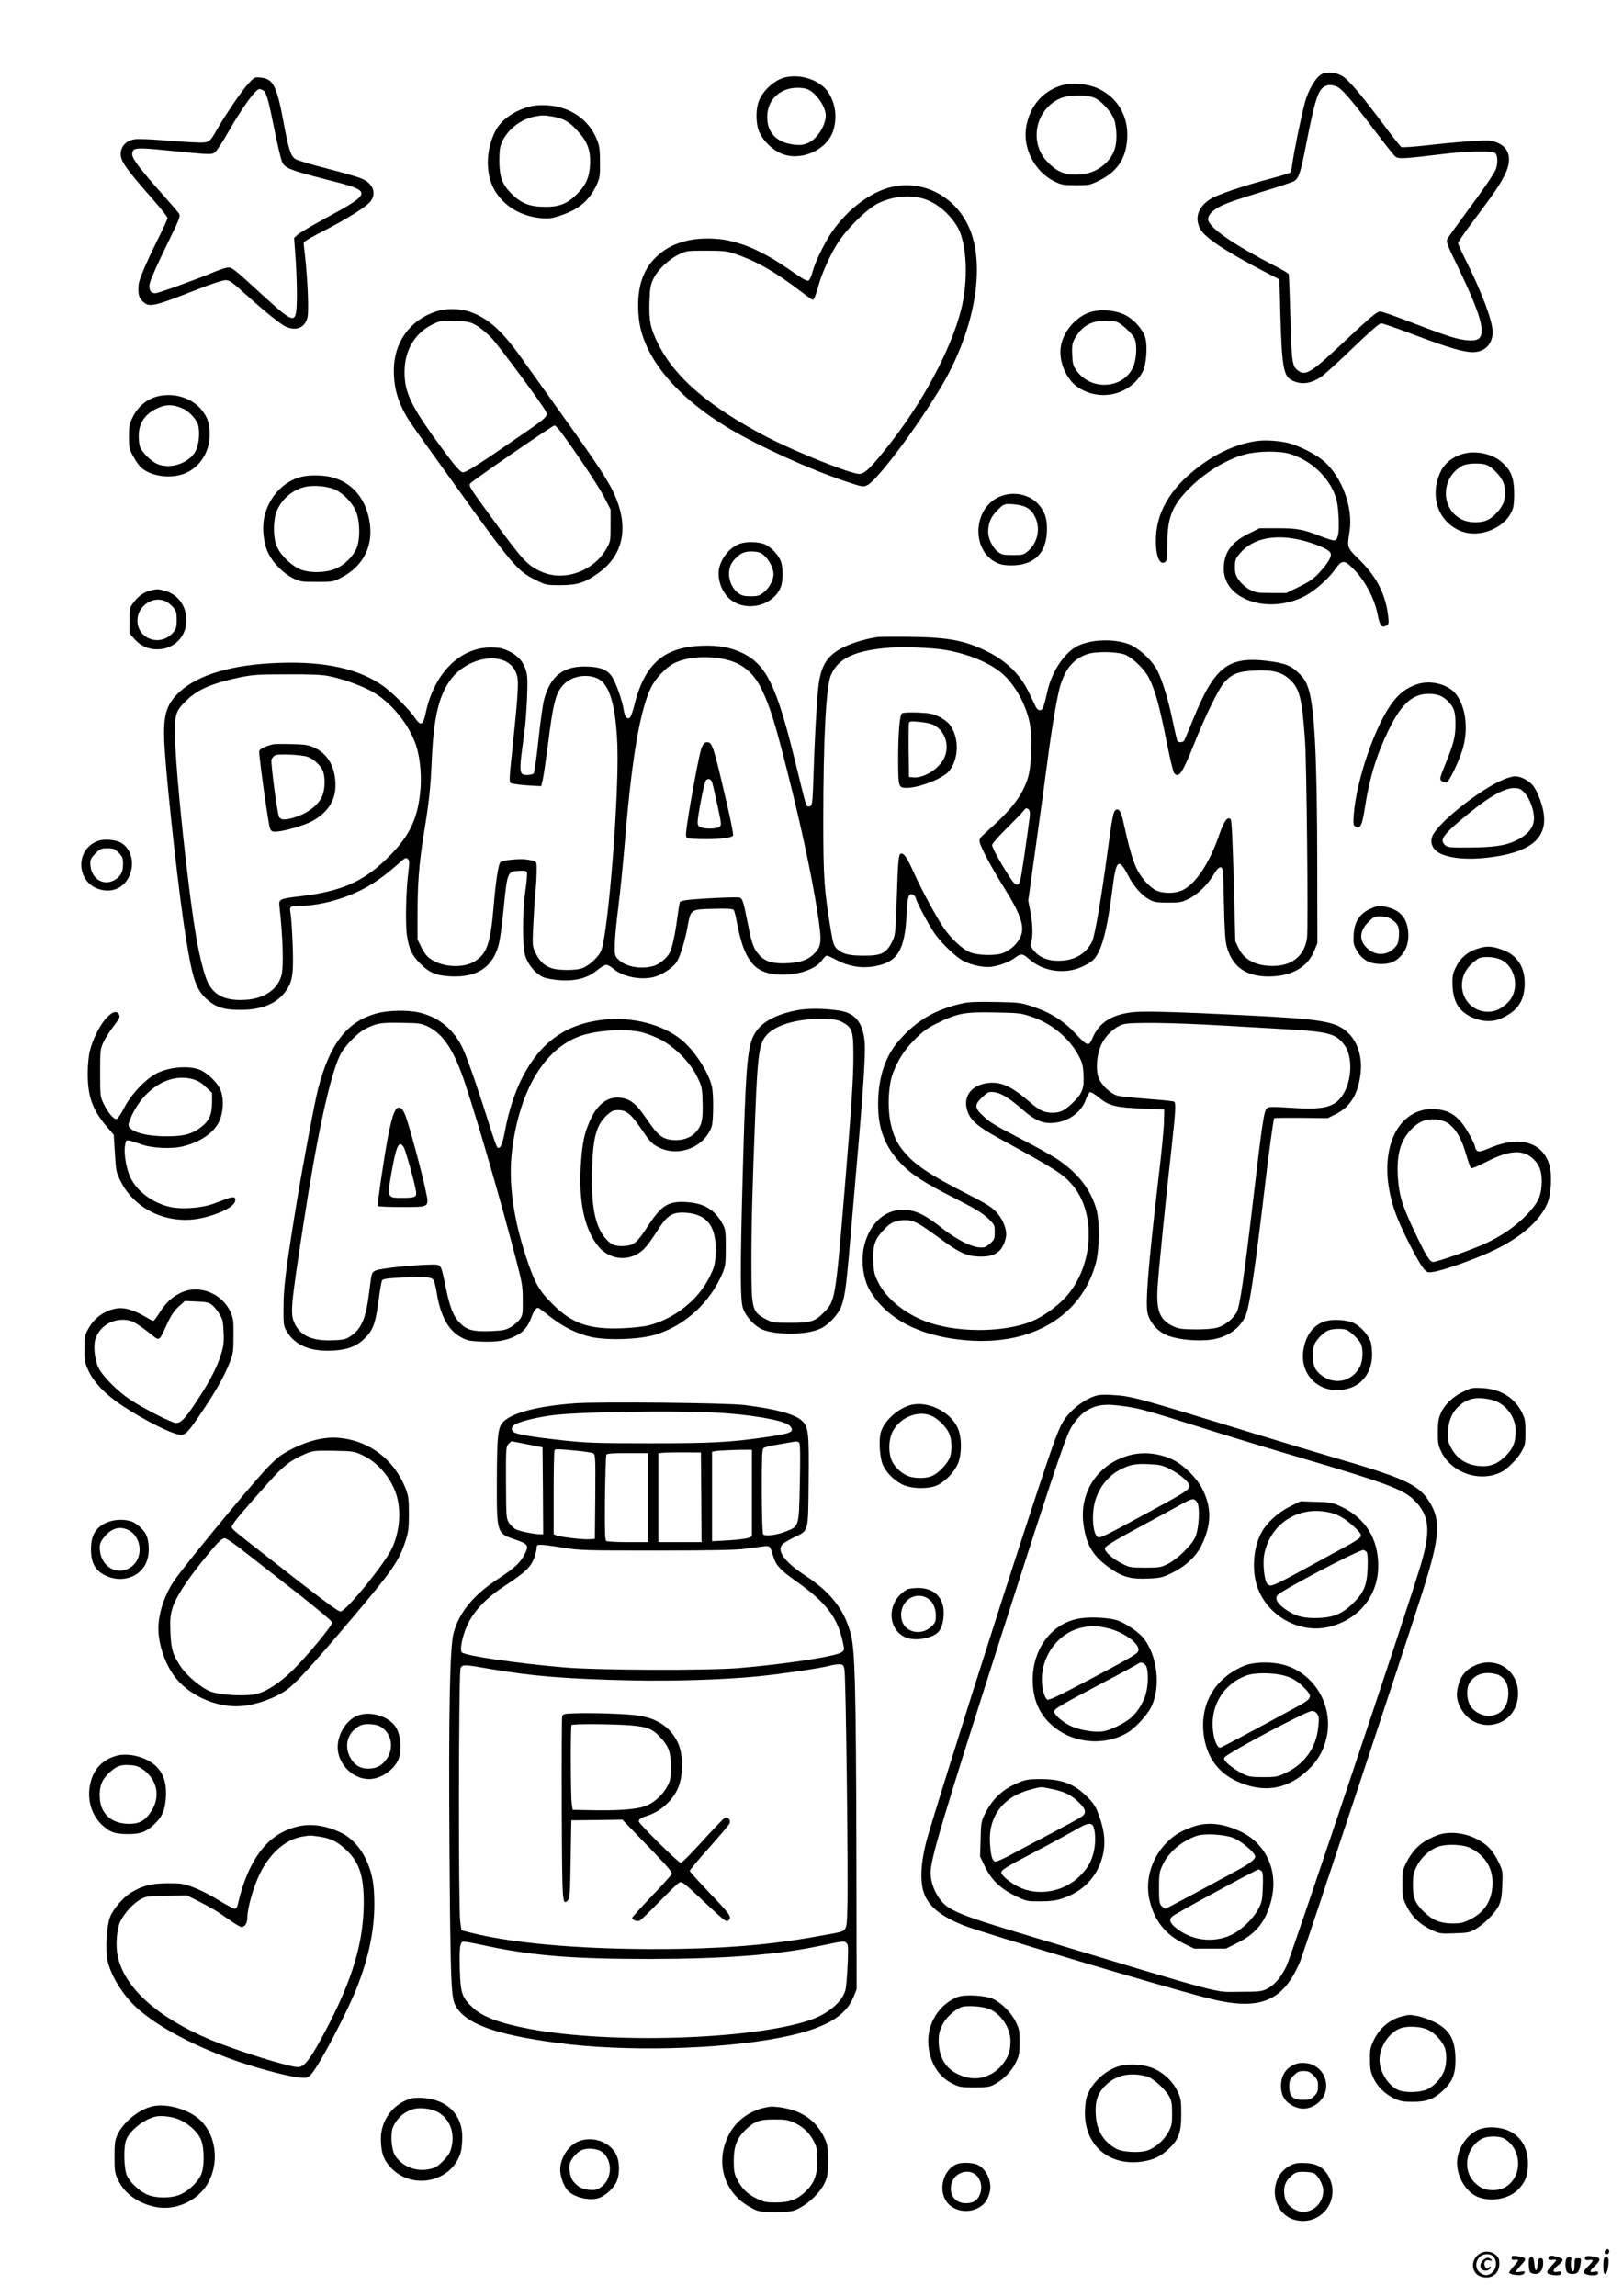 <?xml version="1.0" standalone="no"?>
<!DOCTYPE svg PUBLIC "-//W3C//DTD SVG 20010904//EN"
 "http://www.w3.org/TR/2001/REC-SVG-20010904/DTD/svg10.dtd">
<svg version="1.0" xmlns="http://www.w3.org/2000/svg"
 width="1240pt" height="1754pt" viewBox="0 0 1240 1754"
 preserveAspectRatio="xMidYMid meet">

<g transform="translate(0,1754) scale(0.1,-0.1)"
fill="#000000" stroke="none">
<path d="M10103 16976 c-47 -21 -106 -118 -133 -218 -29 -107 -87 -392 -96
-468 -4 -33 -12 -64 -18 -69 -6 -5 -72 -25 -147 -45 -210 -55 -415 -125 -467
-160 -91 -61 -117 -144 -70 -228 37 -65 189 -166 473 -315 l130 -68 7 -260
c11 -401 24 -477 86 -509 71 -37 144 -29 225 25 25 16 134 116 242 220 129
124 203 189 217 189 12 0 129 -40 259 -90 255 -96 371 -130 441 -130 92 0 152
61 152 155 0 83 -84 306 -210 557 -30 59 -54 114 -54 121 0 8 55 88 123 178
156 208 201 274 238 352 62 132 20 227 -112 252 -40 7 -250 -8 -497 -36 -95
-11 -179 -16 -186 -12 -7 4 -67 80 -133 168 -159 214 -265 340 -311 370 -48
31 -116 40 -159 21z m117 -101 c38 -20 114 -109 281 -330 75 -99 146 -189 158
-199 24 -22 56 -20 381 19 173 21 362 24 383 6 22 -18 22 -92 1 -134 -26 -50
-101 -158 -234 -337 -67 -91 -127 -175 -133 -187 -9 -20 3 -51 76 -200 172
-357 217 -503 170 -555 -26 -29 -115 -24 -230 13 -54 17 -189 67 -300 110
-111 43 -213 79 -227 79 -27 0 -61 -28 -313 -264 -209 -196 -257 -225 -308
-192 -53 35 -56 53 -66 405 -5 179 -11 331 -13 337 -3 6 -51 35 -108 64 -319
164 -508 296 -508 356 0 41 55 87 147 122 45 18 173 59 285 93 112 34 214 68
226 76 36 22 49 64 97 309 53 269 77 353 111 394 30 34 75 40 124 15z"/>
<path d="M6003 16950 c-84 -18 -179 -104 -208 -189 -23 -69 -20 -176 9 -236
30 -63 96 -128 161 -156 147 -66 350 21 400 170 33 101 19 213 -38 297 -60 90
-202 140 -324 114z m164 -91 c66 -24 144 -136 142 -204 -2 -76 -67 -177 -135
-207 -38 -16 -57 -18 -107 -13 -143 17 -216 102 -204 237 8 86 61 154 145 184
45 16 121 18 159 3z"/>
<path d="M1898 16902 c-49 -52 -182 -248 -243 -356 -55 -98 -57 -99 -177 -93
-57 2 -170 10 -253 17 -82 7 -171 10 -197 6 -56 -8 -95 -43 -104 -93 -12 -62
24 -116 235 -356 67 -75 121 -144 121 -152 0 -8 -34 -83 -75 -165 -89 -178
-142 -304 -146 -345 -5 -70 1 -97 30 -126 50 -50 79 -43 418 90 101 40 197 71
216 71 30 0 51 -15 158 -112 156 -140 265 -227 306 -245 80 -33 143 -5 162 72
12 47 2 284 -19 475 -6 47 -10 90 -10 97 0 7 72 49 160 93 184 95 329 187 355
227 44 66 9 139 -83 173 -31 12 -150 46 -263 75 -113 29 -218 60 -232 70 -36
23 -52 72 -92 289 -51 271 -79 324 -172 333 -47 5 -49 4 -95 -45z m112 -52
c25 -13 40 -67 89 -311 22 -108 47 -213 55 -233 21 -50 58 -65 338 -137 364
-92 363 -96 -27 -308 -93 -51 -181 -103 -194 -116 l-24 -23 13 -179 c6 -98 10
-232 8 -297 -5 -186 -16 -184 -252 31 -239 219 -246 225 -283 218 -18 -3 -65
-19 -105 -36 -152 -63 -419 -159 -442 -159 -35 0 -49 24 -43 71 3 23 57 146
122 279 109 222 116 240 102 260 -8 11 -62 74 -119 138 -174 195 -238 279
-238 312 0 53 22 55 257 32 369 -37 355 -37 385 -5 14 16 54 78 88 138 112
196 213 335 243 335 4 0 17 -5 27 -10z"/>
<path d="M8093 16882 c-135 -48 -225 -158 -252 -307 -30 -165 63 -347 217
-422 52 -25 67 -28 162 -28 102 0 109 1 182 38 122 60 189 150 206 277 27 188
-55 347 -216 423 -86 40 -216 49 -299 19z m272 -91 c53 -24 129 -110 149 -168
9 -27 16 -79 16 -122 0 -96 -28 -160 -94 -218 -60 -53 -131 -78 -221 -77 -88
0 -146 27 -215 100 -139 147 -90 394 95 480 66 31 208 34 270 5z"/>
<path d="M4043 16725 c-119 -33 -216 -103 -258 -185 -80 -158 -77 -352 8 -476
76 -111 198 -178 347 -191 54 -4 79 -1 144 21 140 47 218 114 274 233 24 53
27 68 26 173 0 94 -4 125 -22 170 -62 158 -207 257 -387 266 -52 3 -99 -1
-132 -11z m182 -76 c83 -15 123 -38 187 -108 76 -82 101 -148 96 -256 -4 -98
-31 -159 -100 -228 -72 -72 -133 -97 -240 -97 -120 0 -184 25 -259 99 -74 74
-94 131 -94 261 1 79 5 103 24 143 45 92 141 166 242 186 62 12 78 12 144 0z"/>
<path d="M6850 16119 c-173 -25 -369 -166 -499 -358 -54 -80 -127 -231 -144
-301 -8 -30 -21 -58 -29 -63 -11 -7 -44 11 -129 71 -226 159 -409 237 -585
248 -190 12 -339 -33 -449 -137 -112 -106 -156 -260 -134 -470 30 -292 282
-599 693 -844 233 -138 612 -310 886 -402 128 -43 136 -44 166 -29 75 35 377
437 563 749 242 405 335 865 235 1167 -85 254 -323 407 -574 369z m195 -94
c103 -27 207 -112 271 -220 72 -124 84 -412 26 -635 -81 -311 -295 -709 -567
-1050 -124 -156 -170 -200 -211 -200 -65 0 -486 168 -699 279 -448 234 -706
454 -836 713 -60 118 -72 181 -67 325 4 106 8 128 32 177 33 67 114 144 194
183 55 27 63 28 207 28 131 0 159 -3 220 -24 163 -55 309 -138 505 -288 45
-35 85 -63 89 -63 10 0 24 34 46 114 24 87 86 225 141 313 68 110 230 271 315
311 107 51 227 64 334 37z"/>
<path d="M3326 15159 c-198 -68 -317 -237 -317 -449 0 -108 21 -202 66 -292
43 -86 33 -71 394 -573 449 -625 481 -664 621 -734 82 -41 83 -41 194 -41 130
1 183 18 288 93 184 131 231 333 135 571 -45 112 -125 235 -396 614 -129 180
-277 387 -328 459 -149 209 -257 305 -395 352 -81 27 -183 27 -262 0z m312
-104 c29 -16 81 -59 116 -95 61 -65 397 -519 418 -566 16 -34 4 -45 -212 -193
-302 -209 -402 -272 -424 -269 -25 4 -80 72 -232 283 -178 250 -221 353 -212
516 9 149 87 270 213 331 57 28 66 29 170 26 99 -3 115 -6 163 -33z m649 -817
c125 -170 289 -416 330 -497 l48 -93 0 -122 c0 -115 -1 -123 -30 -174 -97
-176 -327 -258 -501 -178 -109 50 -138 82 -398 439 -155 213 -158 219 -140
237 33 32 626 440 640 440 7 0 30 -23 51 -52z"/>
<path d="M8313 15150 c-106 -43 -193 -151 -209 -263 -15 -110 42 -244 130
-304 169 -116 405 -60 497 119 27 52 37 190 20 256 -18 64 -86 142 -155 176
-80 40 -204 47 -283 16z m221 -70 c34 -12 114 -86 132 -121 24 -46 18 -165
-10 -226 -77 -165 -322 -179 -431 -24 -26 37 -30 53 -33 120 -3 59 0 86 13
112 52 102 126 149 236 149 37 0 79 -4 93 -10z"/>
<path d="M1240 14519 c-99 -12 -181 -73 -227 -167 -24 -49 -28 -69 -28 -147 0
-84 2 -95 34 -153 19 -35 47 -74 63 -87 86 -72 253 -86 357 -29 102 55 164
165 163 287 -1 76 -13 119 -48 168 -65 94 -189 145 -314 128z m155 -99 c52
-22 112 -89 121 -135 13 -70 0 -160 -29 -203 -55 -84 -185 -125 -281 -88 -47
18 -120 88 -136 132 -6 14 -10 52 -10 85 0 92 44 161 130 205 72 36 128 38
205 4z"/>
<path d="M9593 14170 c-147 -23 -293 -88 -434 -195 -220 -165 -330 -355 -328
-570 0 -120 33 -189 73 -156 12 10 15 36 15 134 -2 191 33 285 148 407 125
133 300 242 449 280 97 25 257 27 335 4 160 -47 298 -173 351 -322 14 -38 22
-92 25 -162 6 -117 -4 -173 -31 -178 -9 -2 -56 12 -104 31 -134 53 -183 62
-333 62 l-136 0 -86 -43 c-131 -65 -187 -145 -187 -268 0 -230 327 -347 604
-215 77 36 189 132 241 205 60 84 75 84 156 -1 84 -89 152 -220 175 -340 17
-86 30 -101 66 -82 18 10 20 17 14 71 -19 165 -86 299 -213 425 -104 102 -102
97 -82 225 28 180 -57 412 -195 534 -59 52 -186 117 -269 139 -76 19 -188 26
-254 15z m383 -765 c103 -30 173 -62 188 -87 15 -24 -14 -76 -84 -152 -44 -47
-75 -69 -154 -108 l-99 -48 -116 0 c-107 0 -120 3 -166 28 -28 15 -62 45 -79
70 -26 36 -31 53 -31 101 0 52 4 63 37 102 99 122 286 156 504 94z"/>
<path d="M11203 14079 c-89 -17 -162 -70 -196 -141 -87 -185 -22 -381 150
-453 152 -64 364 30 404 179 6 23 9 82 7 131 -4 105 -28 158 -99 219 -64 55
-177 82 -266 65z m154 -90 c40 -15 102 -77 124 -124 21 -44 24 -102 9 -156
-13 -46 -72 -115 -121 -139 -49 -26 -139 -26 -194 -1 -171 78 -171 324 0 414
35 19 140 22 182 6z"/>
<path d="M2307 13899 c-141 -33 -255 -156 -288 -311 -18 -84 -5 -201 31 -274
37 -76 112 -151 187 -190 55 -27 65 -29 183 -29 122 0 127 1 188 33 174 91
250 250 213 443 -34 171 -135 284 -287 324 -63 16 -167 18 -227 4z m258 -101
c70 -36 138 -111 160 -179 27 -78 26 -209 -2 -270 -27 -60 -86 -119 -149 -149
-71 -35 -198 -40 -275 -11 -67 26 -147 100 -181 170 -33 67 -33 214 0 286 40
87 117 152 209 175 68 17 182 6 238 -22z"/>
<path d="M7652 13752 c-231 -83 -237 -449 -8 -522 23 -7 68 -11 111 -8 151 10
234 95 243 247 5 91 -8 144 -48 199 -63 88 -188 123 -298 84z m148 -73 c54
-12 86 -40 111 -94 39 -84 16 -191 -55 -253 -35 -30 -41 -32 -118 -32 -71 0
-85 3 -114 25 -40 31 -74 99 -74 151 0 68 19 113 69 165 43 44 52 49 92 49 24
0 64 -5 89 -11z"/>
<path d="M5651 13386 c-87 -31 -161 -136 -161 -227 0 -68 28 -137 74 -184 116
-115 338 -72 400 77 18 43 21 136 5 191 -13 49 -73 115 -124 138 -46 21 -142
24 -194 5z m190 -92 c38 -35 69 -98 69 -139 0 -46 -34 -109 -76 -141 -32 -25
-47 -29 -98 -29 -48 0 -68 5 -94 23 -43 31 -72 90 -72 147 0 53 16 88 57 127
40 38 70 48 131 45 42 -3 59 -10 83 -33z"/>
<path d="M1153 13030 c-50 -11 -95 -42 -130 -89 -32 -41 -33 -45 -33 -142 l0
-99 38 -42 c48 -53 102 -78 173 -78 128 0 225 97 223 225 -1 106 -64 192 -158
220 -54 16 -65 17 -113 5z m116 -85 c16 -8 40 -28 55 -45 22 -27 26 -41 26
-95 0 -54 -4 -68 -27 -96 -95 -113 -273 -53 -273 92 0 112 124 193 219 144z"/>
<path d="M6710 12674 c-75 -9 -178 -38 -246 -69 -143 -65 -195 -144 -213 -325
-13 -125 -28 -413 -36 -670 -7 -218 -9 -230 -35 -230 -22 0 -14 -28 -109 360
-137 557 -215 718 -391 808 -95 47 -192 65 -325 59 -289 -13 -433 -143 -511
-463 -9 -38 -23 -75 -30 -83 -20 -22 -41 2 -49 57 -10 68 -59 206 -88 251 -35
53 -85 75 -184 79 -183 9 -285 -66 -335 -247 -10 -36 -30 -176 -44 -311 -14
-135 -31 -251 -36 -257 -6 -7 -28 -13 -49 -13 -65 0 -66 12 -24 315 9 61 18
185 22 276 5 139 3 173 -11 215 -21 65 -63 109 -133 142 -48 22 -72 26 -138
26 -233 -2 -429 -200 -492 -498 -20 -97 -38 -106 -83 -39 -41 61 -171 192
-237 239 -189 136 -452 194 -809 180 -350 -13 -608 -89 -751 -220 -109 -100
-132 -189 -114 -448 24 -349 111 -1123 161 -1431 51 -317 78 -396 159 -469 70
-63 133 -83 261 -82 165 0 283 52 348 150 48 71 56 131 48 349 -4 105 -11 208
-15 230 -11 60 -7 65 59 65 98 0 210 20 320 56 170 57 285 126 446 268 49 44
57 48 70 34 13 -13 13 -27 4 -99 -18 -136 -24 -395 -11 -483 15 -103 39 -155
101 -216 70 -71 124 -93 236 -98 206 -10 326 75 368 258 8 36 25 162 36 280
26 257 28 263 114 268 43 2 58 -1 62 -12 3 -9 -2 -71 -12 -138 -23 -167 -24
-423 -1 -499 21 -69 81 -140 139 -164 25 -10 82 -20 134 -23 118 -6 206 18
278 78 26 22 57 40 68 40 11 0 35 -13 53 -29 76 -67 234 -94 333 -57 59 21
130 72 153 109 27 45 65 169 83 273 23 128 23 128 199 132 110 3 146 0 153
-10 6 -7 18 -57 27 -111 10 -54 31 -133 47 -176 59 -152 136 -205 300 -206
136 0 259 46 306 117 10 15 24 28 31 28 7 0 43 -16 80 -36 88 -46 184 -62 279
-46 181 30 237 119 251 400 6 136 15 161 49 148 9 -3 18 -16 22 -29 9 -38 101
-208 146 -272 53 -74 162 -178 216 -205 66 -34 156 -52 213 -45 67 9 139 37
182 69 44 34 60 33 106 -9 107 -96 274 -121 408 -59 31 14 67 35 79 47 67 62
109 216 152 552 27 219 48 235 119 98 45 -87 105 -154 165 -186 34 -18 58 -22
141 -22 91 0 105 3 159 30 69 35 144 108 189 185 22 37 39 55 52 55 19 0 20
-9 26 -275 5 -210 10 -289 23 -335 45 -160 160 -233 352 -223 157 9 268 77
316 197 l23 56 -1 605 c-1 809 -20 1188 -66 1335 -18 56 -32 80 -73 121 -59
59 -109 79 -239 95 -301 37 -405 -43 -565 -433 -36 -90 -70 -169 -74 -175 -9
-15 -43 -17 -51 -4 -3 4 -20 75 -37 157 -38 183 -90 343 -130 406 -47 73 -139
153 -206 178 -119 44 -296 36 -397 -18 -97 -53 -189 -193 -222 -337 -30 -130
-37 -150 -59 -150 -11 0 -24 11 -31 25 -7 14 -30 63 -53 110 -64 135 -171 241
-317 313 -167 83 -294 108 -574 112 -124 2 -241 1 -260 -1z m515 -99 c170 -30
325 -93 424 -173 96 -78 185 -232 216 -375 25 -113 17 -345 -14 -437 -47 -136
-119 -230 -310 -401 -56 -50 -62 -58 -55 -85 9 -41 90 -192 180 -336 139 -222
168 -312 126 -395 -24 -46 -68 -86 -121 -110 -56 -26 -203 -23 -263 4 -59 27
-137 99 -193 178 -54 77 -176 300 -235 433 -49 109 -71 142 -94 142 -21 0 -25
-42 -35 -354 -10 -268 -10 -270 -38 -325 -42 -82 -80 -101 -208 -101 -117 0
-165 11 -207 49 -27 24 -32 38 -49 137 -52 312 -59 405 -59 837 0 642 21 1035
59 1122 54 121 170 180 406 204 119 13 358 5 470 -14z m1378 -39 c60 -30 141
-109 174 -173 45 -84 79 -204 133 -474 26 -132 53 -246 60 -254 35 -42 61 -6
145 202 95 239 195 442 241 493 57 63 108 83 235 88 135 6 202 -12 264 -69 75
-69 94 -147 116 -474 12 -188 25 -1418 15 -1498 -16 -125 -100 -204 -228 -214
-139 -11 -247 36 -293 130 l-27 56 -12 461 c-8 298 -16 464 -23 471 -25 25
-50 -10 -88 -118 -74 -215 -179 -374 -279 -422 -56 -28 -152 -28 -204 -2 -55
28 -120 103 -153 177 -28 62 -60 177 -94 335 -18 86 -33 113 -57 104 -22 -9
-30 -50 -68 -335 -45 -335 -96 -633 -116 -672 -43 -87 -123 -138 -225 -146
-95 -7 -166 16 -214 69 -24 27 -34 46 -30 57 17 43 17 139 0 234 l-19 99 63
452 c35 249 74 535 87 637 33 250 71 471 94 550 41 134 101 205 203 242 70 25
243 21 300 -6z m-3093 -27 c144 -23 243 -97 308 -232 65 -133 107 -269 207
-669 100 -397 178 -765 220 -1033 36 -235 34 -265 -32 -327 -41 -39 -94 -58
-181 -65 -111 -8 -180 8 -225 55 -47 49 -62 85 -92 239 -37 187 -42 200 -68
207 -24 6 -331 -9 -405 -20 -23 -3 -45 -10 -47 -14 -3 -5 -12 -58 -20 -119
-17 -130 -39 -231 -59 -270 -22 -41 -80 -88 -123 -100 -101 -28 -219 -5 -273
54 -23 25 -25 34 -23 113 1 48 13 175 27 282 14 107 39 362 56 565 50 593 113
952 196 1117 31 62 104 141 159 173 86 51 230 68 375 44z m-1654 -18 c49 -22
80 -60 95 -115 13 -47 5 -166 -37 -565 -22 -202 -24 -245 -13 -252 13 -8 89
-17 184 -22 l50 -2 12 50 c6 28 23 142 38 255 43 348 63 419 133 482 63 57
175 72 252 33 89 -46 136 -210 147 -515 13 -381 -70 -1427 -124 -1562 -19 -49
-99 -121 -151 -136 -49 -15 -164 -15 -217 -1 -59 16 -100 52 -131 115 -27 55
-27 55 -20 212 4 86 11 198 16 247 5 50 10 125 10 167 0 86 7 78 -80 93 -46 7
-176 -5 -195 -19 -17 -12 -37 -141 -55 -356 -23 -268 -51 -347 -144 -404 -84
-52 -235 -46 -328 13 -34 22 -53 44 -77 92 l-31 62 0 192 c0 232 12 389 45
595 44 273 54 360 64 590 15 326 55 492 149 615 96 127 287 191 408 136z
m-1341 -116 c105 -22 221 -63 310 -108 157 -80 308 -265 359 -437 28 -96 39
-232 26 -346 -23 -214 -89 -343 -261 -509 -178 -172 -348 -245 -653 -281 -161
-19 -167 -22 -161 -77 27 -245 33 -462 15 -529 -30 -107 -132 -177 -273 -185
-149 -10 -238 30 -288 129 -25 50 -63 193 -88 338 -64 366 -160 1273 -164
1550 -2 171 5 191 97 278 82 78 195 125 400 168 98 20 140 23 361 23 184 1
268 -3 320 -14z m5351 -1085 c-4 -30 -21 -156 -39 -280 -31 -207 -35 -225 -54
-228 -16 -2 -31 14 -70 75 -71 112 -123 209 -123 228 0 10 48 65 108 124 59
59 117 119 130 135 19 24 25 26 38 15 13 -11 15 -25 10 -69z"/>
<path d="M6891 12091 c-18 -12 -30 -168 -29 -371 1 -182 4 -194 49 -198 93 -8
297 70 343 131 74 97 75 256 1 353 -14 18 -50 45 -80 59 -47 23 -72 28 -163
32 -62 2 -113 0 -121 -6z m226 -82 c105 -39 148 -173 89 -274 -47 -79 -156
-142 -232 -133 l-29 3 -3 200 c-1 110 0 206 3 214 4 11 20 13 75 7 38 -3 81
-11 97 -17z"/>
<path d="M5360 11828 c-16 -40 -84 -399 -112 -596 -10 -71 -9 -85 3 -93 8 -5
70 -9 139 -9 121 0 194 10 211 27 4 4 -18 121 -51 258 -99 427 -108 455 -147
455 -19 0 -28 -9 -43 -42z m80 -262 c5 -13 23 -92 41 -176 32 -148 33 -153 14
-166 -22 -16 -102 -18 -139 -4 -20 7 -26 17 -26 39 0 47 50 304 62 318 16 20
38 15 48 -11z"/>
<path d="M2085 11854 c-65 -16 -105 -37 -105 -55 0 -54 72 -566 83 -588 11
-23 18 -26 57 -23 59 5 200 46 258 76 120 62 185 157 185 274 1 142 -58 245
-166 293 -43 19 -73 23 -172 25 -66 2 -129 1 -140 -2z m265 -95 c44 -15 98
-64 116 -106 21 -49 18 -149 -7 -200 -29 -61 -97 -116 -180 -147 -90 -33 -136
-34 -148 -3 -15 39 -63 408 -57 434 4 13 17 28 29 34 28 12 201 4 247 -12z"/>
<path d="M10823 12312 c-75 -27 -127 -64 -178 -130 -132 -166 -281 -592 -302
-864 -5 -63 -3 -82 8 -89 42 -27 55 -2 79 154 34 218 89 396 181 584 95 195
182 273 304 273 68 0 110 -17 152 -61 44 -47 53 -77 53 -173 0 -94 -13 -144
-78 -305 -44 -110 -45 -114 -26 -128 10 -7 25 -12 34 -11 23 4 107 183 131
278 37 145 15 303 -56 396 -60 78 -198 113 -302 76z"/>
<path d="M11490 11587 c-189 -79 -524 -348 -549 -442 -9 -32 -7 -46 7 -75 36
-73 205 -106 419 -81 312 36 448 139 429 322 -7 72 -46 178 -81 225 -31 40
-94 74 -140 74 -16 0 -55 -11 -85 -23z m154 -99 c41 -41 76 -133 76 -198 0
-68 -44 -124 -130 -167 -83 -42 -173 -56 -371 -57 -141 -1 -159 1 -178 18 -42
38 -20 74 122 194 197 167 323 242 405 242 36 0 50 -6 76 -32z"/>
<path d="M747 11116 c-176 -65 -165 -319 16 -370 122 -35 228 40 244 172 9 80
-26 155 -87 187 -43 22 -129 28 -173 11z m159 -90 c30 -30 34 -40 34 -89 0
-61 -21 -96 -70 -122 -89 -46 -180 21 -180 131 0 29 8 44 39 75 35 35 44 39
91 39 46 0 56 -4 86 -34z"/>
<path d="M10459 10593 c-76 -39 -113 -100 -117 -197 -3 -64 0 -76 27 -122 39
-67 98 -98 186 -98 66 1 105 16 147 61 38 39 58 93 58 154 0 114 -46 185 -139
213 -75 22 -99 20 -162 -11z m168 -73 c52 -31 66 -61 61 -130 -3 -49 -9 -65
-33 -90 -60 -63 -151 -62 -214 1 -59 58 -54 129 14 196 38 39 47 43 91 43 31
0 61 -7 81 -20z"/>
<path d="M11282 10291 c-73 -25 -122 -67 -157 -135 -24 -48 -29 -69 -28 -124
1 -134 43 -211 139 -258 79 -39 163 -44 230 -15 121 54 173 123 182 241 10
145 -52 246 -178 288 -77 27 -118 27 -188 3z m186 -82 c115 -56 145 -231 55
-324 -54 -55 -107 -78 -170 -73 -180 15 -248 237 -111 364 18 17 42 36 53 42
34 19 124 14 173 -9z"/>
<path d="M7351 9875 c-208 -47 -350 -131 -484 -285 -103 -117 -157 -279 -158
-480 -2 -188 50 -325 170 -453 83 -88 181 -152 421 -273 150 -76 207 -111 248
-150 51 -49 52 -52 52 -106 0 -52 -3 -58 -37 -88 -33 -29 -41 -32 -85 -28 -67
7 -176 64 -283 148 -49 40 -117 86 -150 102 -184 94 -369 5 -435 -211 -36
-114 -21 -272 35 -367 131 -223 388 -355 747 -383 495 -38 867 185 979 585 30
105 32 327 5 419 -44 150 -141 274 -290 375 -43 29 -169 100 -280 157 -223
116 -243 129 -303 187 -58 54 -57 80 3 136 43 39 49 42 90 37 51 -5 117 -46
214 -131 95 -83 154 -109 232 -104 117 7 218 78 254 178 10 29 25 55 32 57 7
3 38 -16 68 -41 77 -63 127 -76 331 -84 l168 -7 -2 -95 c-1 -52 -20 -250 -43
-438 -79 -678 -101 -955 -81 -1029 18 -64 68 -124 131 -156 67 -33 198 -52
317 -44 137 8 246 74 297 180 32 67 75 357 156 1047 25 213 60 463 65 469 3 2
96 3 207 2 l203 -2 62 31 c105 53 163 142 185 287 21 131 -12 252 -87 328 -93
93 -192 110 -800 140 -505 25 -755 32 -841 24 -170 -17 -268 -79 -320 -205
-25 -59 -38 -54 -123 37 -94 101 -194 164 -331 210 -91 30 -103 32 -285 35
-141 3 -206 0 -254 -11z m529 -101 c154 -51 289 -163 361 -298 27 -51 34 -75
37 -142 6 -103 -7 -142 -68 -204 -69 -70 -105 -90 -168 -90 -63 0 -98 16 -172
80 -140 120 -216 156 -312 148 -138 -12 -208 -107 -164 -223 26 -67 81 -114
238 -200 431 -236 487 -271 557 -352 182 -206 170 -597 -26 -837 -57 -71 -161
-152 -249 -195 -199 -97 -564 -108 -813 -25 -173 58 -328 179 -391 308 -30 60
-35 81 -38 163 -5 117 11 167 81 240 53 57 91 73 166 73 59 0 102 -23 241
-125 167 -123 217 -148 311 -153 128 -7 190 35 214 145 11 53 -18 134 -70 191
-38 42 -76 66 -247 153 -237 121 -351 194 -429 275 -74 78 -105 134 -130 234
-30 118 -24 304 13 402 39 103 85 175 168 259 61 61 94 85 170 123 157 77 211
87 440 82 182 -3 201 -5 280 -32z m1465 -68 c138 -8 340 -20 451 -26 308 -17
381 -31 441 -83 20 -18 44 -50 54 -72 58 -135 13 -342 -90 -410 -61 -41 -145
-50 -339 -37 -145 9 -169 9 -183 -4 -22 -20 -36 -114 -104 -694 -71 -606 -102
-814 -125 -861 -26 -51 -92 -104 -148 -120 -29 -9 -94 -14 -167 -14 -101 1
-128 4 -168 22 -105 48 -134 117 -123 297 8 129 62 672 106 1059 32 289 36
352 20 362 -6 4 -97 13 -202 21 -106 8 -210 19 -231 25 -52 14 -122 80 -143
135 -24 63 -15 180 21 256 32 69 100 132 164 153 56 18 371 14 766 -9z"/>
<path d="M6100 9825 c-199 -37 -314 -110 -355 -225 -38 -108 -50 -278 -70
-1015 -20 -730 -20 -977 1 -1037 19 -57 72 -120 129 -154 91 -53 344 -56 459
-5 64 28 140 108 164 173 30 81 39 155 82 668 22 261 47 549 55 640 30 347 47
618 42 697 -9 153 -68 232 -187 252 -104 18 -242 20 -320 6z m341 -96 c70 -39
79 -66 79 -252 0 -178 -13 -373 -70 -1062 -67 -799 -70 -813 -153 -898 -70
-72 -102 -82 -262 -82 -121 0 -133 2 -180 26 -110 58 -114 74 -114 424 -1 271
7 581 29 1135 19 479 31 556 92 619 76 78 247 123 439 117 79 -2 104 -7 140
-27z"/>
<path d="M2882 9800 c-228 -60 -361 -229 -451 -574 -27 -104 -121 -604 -170
-906 -76 -467 -95 -617 -95 -765 -1 -135 0 -142 26 -187 62 -105 181 -154 350
-145 114 6 184 33 245 94 68 68 84 116 113 344 7 47 15 92 20 99 7 11 48 16
162 22 164 8 210 4 229 -18 7 -8 18 -51 25 -95 28 -178 88 -290 183 -342 48
-27 65 -31 158 -35 117 -5 192 7 264 44 59 29 92 69 119 141 20 53 34 72 52
73 3 0 44 -30 90 -67 99 -79 214 -135 320 -157 132 -27 376 -17 493 21 223 71
410 244 504 465 24 58 26 75 26 198 0 122 -2 139 -23 178 -58 109 -140 160
-271 169 -143 10 -195 -21 -297 -177 -88 -135 -109 -153 -187 -158 -72 -4
-107 13 -152 72 -72 94 -100 255 -92 516 8 247 34 338 116 413 34 31 48 37 85
37 63 0 98 -30 180 -150 64 -95 77 -108 130 -135 152 -75 345 0 403 158 14 40
16 247 2 307 -25 109 -134 277 -231 356 -146 120 -381 180 -604 154 -281 -33
-473 -170 -611 -436 -56 -107 -107 -261 -133 -404 -21 -112 -37 -149 -59 -136
-6 4 -31 73 -56 154 -88 280 -174 530 -209 603 -67 143 -180 237 -327 273 -89
22 -235 20 -327 -4z m390 -103 c119 -59 200 -185 286 -447 101 -307 272 -897
384 -1328 47 -180 52 -207 52 -312 1 -105 -1 -118 -22 -147 -13 -18 -44 -45
-69 -60 -40 -23 -59 -27 -152 -31 -135 -5 -183 7 -237 62 -50 50 -78 120 -110
279 -36 174 -32 167 -106 167 -126 -1 -396 -29 -427 -45 -32 -16 -31 -10 -51
-171 -25 -197 -59 -276 -142 -331 -34 -23 -54 -28 -127 -31 -164 -8 -257 33
-302 133 -32 70 -27 130 67 740 106 690 203 1141 282 1305 32 66 130 168 192
200 86 44 117 50 275 47 142 -2 153 -4 207 -30z m1614 -38 c32 -6 97 -29 144
-51 117 -56 239 -177 296 -292 37 -77 39 -84 42 -195 4 -132 -5 -176 -49 -226
-41 -47 -103 -69 -179 -63 -78 6 -114 34 -200 161 -70 104 -114 143 -176 158
-107 24 -195 -34 -255 -168 -43 -96 -59 -168 -70 -322 -21 -288 23 -506 131
-640 74 -92 199 -117 297 -61 54 31 78 59 166 195 68 105 110 129 210 121 167
-13 237 -114 224 -325 -4 -72 -11 -95 -47 -168 -86 -173 -266 -316 -465 -368
-33 -8 -121 -18 -195 -21 -258 -11 -388 34 -539 185 -97 97 -131 153 -185 310
-115 332 -156 623 -122 877 59 450 247 762 516 859 118 43 323 58 456 34z"/>
<path d="M3009 9035 c-11 -26 -32 -108 -46 -183 -32 -176 -82 -515 -76 -524 2
-5 82 -8 177 -8 224 0 216 -6 187 131 -29 140 -127 501 -154 569 -17 41 -28
56 -45 58 -18 3 -26 -5 -43 -43z m75 -257 c17 -28 96 -315 96 -351 0 -32 -15
-37 -109 -37 -116 0 -115 -2 -75 220 25 137 42 190 64 190 5 0 16 -10 24 -22z"/>
<path d="M816 9767 c-51 -52 -110 -169 -130 -257 -9 -36 -16 -111 -16 -170 0
-172 35 -274 139 -398 l60 -70 9 -144 c9 -140 10 -147 48 -219 97 -188 306
-301 529 -286 141 10 323 83 340 137 11 35 -7 43 -56 25 -24 -9 -75 -28 -114
-42 -87 -31 -238 -42 -323 -23 -134 30 -253 117 -305 224 -31 64 -52 181 -42
243 6 42 8 45 33 40 15 -2 54 -15 87 -27 83 -31 236 -39 325 -16 147 37 252
117 285 215 25 76 23 168 -5 225 -24 50 -91 115 -144 140 -81 38 -229 29 -333
-20 -86 -42 -197 -157 -252 -262 -23 -46 -50 -86 -59 -89 -20 -8 -66 45 -101
117 -25 53 -26 61 -26 235 0 173 1 182 26 235 14 30 49 85 78 123 44 57 50 70
41 87 -17 32 -50 24 -94 -23z m661 -472 c35 -10 67 -30 97 -60 l46 -44 0 -72
c0 -95 -24 -146 -92 -195 -65 -48 -128 -64 -253 -64 -164 0 -284 35 -293 85
-2 10 13 51 33 91 103 203 293 309 462 259z"/>
<path d="M10842 9052 c-241 -86 -314 -441 -167 -813 48 -120 160 -338 198
-385 29 -35 33 -36 76 -30 80 11 342 105 476 171 202 99 338 219 396 350 31
70 39 231 14 305 -55 166 -226 214 -442 125 -77 -32 -95 -36 -108 -25 -8 7
-15 19 -15 27 0 24 -69 148 -107 192 -55 65 -113 93 -197 98 -52 3 -85 -2
-124 -15z m172 -71 c79 -19 143 -105 185 -252 17 -56 34 -106 39 -111 6 -6 51
12 118 47 178 92 285 97 365 16 46 -46 63 -103 57 -196 -6 -90 -32 -140 -116
-227 -81 -84 -185 -156 -305 -213 -98 -46 -376 -145 -408 -145 -26 0 -57 52
-150 250 -87 186 -107 253 -118 383 -14 184 17 296 107 386 66 66 131 84 226
62z"/>
<path d="M1384 7666 c-69 -32 -115 -75 -164 -152 -22 -35 -44 -64 -49 -64 -5
0 -35 16 -67 35 -77 46 -154 69 -207 61 -100 -16 -178 -73 -225 -161 -24 -44
-27 -61 -27 -150 0 -92 3 -105 32 -168 42 -89 131 -181 253 -262 175 -116 393
-225 452 -225 37 0 58 22 167 185 100 148 168 268 207 370 25 63 28 83 28 200
1 116 -2 136 -23 183 -64 143 -240 212 -377 148z m233 -92 c15 -11 41 -42 58
-69 26 -41 30 -58 33 -140 4 -76 0 -107 -18 -166 -30 -100 -87 -211 -186 -360
-88 -134 -121 -169 -160 -169 -30 0 -246 110 -346 176 -97 63 -218 185 -247
249 -28 59 -39 166 -22 217 31 94 125 154 226 146 56 -5 88 -23 204 -114 61
-49 56 -52 119 86 28 61 52 97 86 128 l48 44 88 -4 c71 -2 94 -7 117 -24z"/>
<path d="M10114 7444 c-80 -29 -135 -102 -154 -206 -40 -209 138 -365 346
-303 109 32 177 132 177 258 0 43 -6 86 -15 108 -22 50 -74 107 -122 131 -54
28 -174 34 -232 12z m179 -65 c32 -17 87 -70 103 -101 20 -39 18 -131 -5 -176
-46 -90 -140 -131 -232 -101 -51 17 -99 57 -115 95 -17 40 -18 131 -3 171 14
37 66 92 104 109 37 16 119 18 148 3z"/>
<path d="M11183 6911 c-82 -39 -145 -99 -174 -164 -19 -42 -23 -70 -24 -147 0
-84 3 -101 28 -152 79 -161 297 -234 458 -152 47 24 125 102 154 156 27 48 30
61 30 148 0 84 -3 102 -28 152 -54 110 -163 177 -300 185 -75 4 -87 2 -144
-26z m207 -62 c107 -23 190 -127 190 -238 0 -84 -16 -128 -68 -184 -57 -60
-110 -86 -178 -87 -116 0 -203 51 -250 146 -24 49 -26 62 -21 125 7 87 35 148
90 194 63 54 132 67 237 44z"/>
<path d="M8383 6881 c-65 -17 -144 -66 -197 -121 -90 -94 -91 -98 -330 -825
-232 -706 -624 -1943 -761 -2399 -56 -187 -70 -342 -40 -444 33 -110 126 -188
313 -262 140 -55 1487 -457 1846 -550 407 -106 588 -36 720 279 21 50 832
2497 936 2826 132 417 141 541 48 688 -81 127 -193 178 -723 332 -127 37 -403
120 -615 185 -900 276 -936 286 -1081 294 -46 3 -99 2 -116 -3z m227 -86 c102
-15 156 -30 665 -190 182 -57 479 -147 660 -200 643 -189 785 -241 868 -323
119 -116 131 -232 50 -502 -90 -305 -988 -2984 -1024 -3058 -44 -91 -93 -147
-154 -177 -35 -17 -61 -20 -205 -20 -206 0 -50 -42 -1664 444 -381 115 -480
151 -560 201 -76 48 -136 165 -136 264 0 106 89 404 575 1921 328 1023 445
1374 488 1460 28 57 81 120 123 146 85 52 151 59 314 34z"/>
<path d="M8631 6424 c-242 -65 -387 -280 -353 -528 22 -164 76 -250 217 -345
90 -60 151 -75 284 -69 86 4 104 8 173 42 102 48 185 126 226 208 80 162 81
294 5 441 -41 78 -137 173 -213 212 -106 54 -231 68 -339 39z m302 -103 c83
-41 159 -107 155 -134 -4 -28 -41 -52 -323 -204 -346 -188 -364 -196 -381
-182 -37 31 -45 181 -15 280 33 105 100 187 191 234 72 37 112 45 213 41 85
-4 107 -8 160 -35z m213 -256 c24 -37 15 -201 -14 -267 -27 -61 -138 -170
-211 -205 -51 -26 -66 -28 -171 -28 -105 0 -120 2 -170 27 -77 38 -142 95
-138 121 2 16 62 53 258 159 140 76 287 155 325 177 83 47 99 49 121 16z"/>
<path d="M9853 6031 c-92 -47 -174 -122 -216 -198 -51 -95 -70 -234 -47 -354
49 -257 321 -430 573 -364 223 58 367 240 367 464 0 206 -97 363 -277 449 -75
35 -83 37 -198 40 l-120 4 -82 -41z m288 -41 c75 -14 124 -41 197 -106 44 -39
62 -63 60 -76 -2 -14 -39 -40 -123 -85 -66 -36 -196 -107 -290 -158 -271 -148
-279 -151 -305 -120 -21 26 -34 157 -21 222 45 229 251 367 482 323z m299
-305 c9 -10 11 -47 9 -122 -5 -137 -30 -193 -124 -282 -81 -75 -153 -101 -281
-101 -98 0 -158 19 -234 75 -52 38 -71 75 -50 100 31 37 615 344 656 345 6 0
17 -7 24 -15z"/>
<path d="M8262 5179 c-217 -28 -372 -225 -372 -471 0 -171 67 -300 204 -390
153 -100 363 -106 518 -15 59 34 150 132 182 195 79 155 48 408 -65 537 -43
48 -136 109 -197 129 -60 18 -189 26 -270 15z m191 -74 c123 -26 252 -115 245
-171 -3 -24 -33 -43 -342 -207 -261 -138 -343 -178 -355 -170 -9 5 -21 30 -28
54 -58 219 85 456 300 498 64 13 105 12 180 -4z m301 -287 c22 -32 21 -151 -2
-226 -23 -71 -68 -139 -119 -180 -55 -43 -152 -89 -204 -97 -72 -11 -193 11
-259 46 -68 36 -123 89 -115 110 8 20 66 54 370 214 143 75 264 141 270 146
16 16 43 10 59 -13z"/>
<path d="M9507 4816 c-216 -89 -333 -277 -313 -504 19 -208 131 -346 332 -408
172 -54 327 -16 466 114 77 73 123 153 144 254 54 252 -107 505 -354 557 -93
19 -209 14 -275 -13z m338 -86 c41 -16 77 -40 113 -76 72 -71 69 -86 -28 -140
-311 -170 -599 -324 -608 -324 -21 0 -43 49 -53 117 -28 194 73 367 253 434
75 27 237 22 323 -11z m220 -284 c13 -19 14 -37 6 -105 -17 -154 -105 -276
-248 -344 -63 -30 -75 -32 -173 -32 -94 0 -111 3 -160 28 -30 15 -75 45 -100
66 -36 32 -43 43 -35 56 19 32 627 355 667 355 18 0 33 -8 43 -24z"/>
<path d="M7786 3925 c-124 -51 -200 -121 -260 -239 -29 -58 -31 -68 -34 -194
l-4 -133 36 -75 c49 -103 120 -172 233 -226 86 -42 89 -42 192 -42 83 1 120 6
171 23 172 59 282 187 312 360 14 85 3 169 -39 282 -22 60 -38 85 -87 134
-101 100 -193 135 -361 135 -83 0 -110 -5 -159 -25z m251 -51 c97 -20 146 -44
206 -102 55 -54 60 -82 20 -110 -16 -11 -122 -69 -238 -130 -115 -60 -252
-133 -304 -161 -52 -28 -102 -51 -113 -51 -25 0 -37 35 -44 134 -16 206 98
361 306 415 92 24 76 24 167 5z m312 -278 c18 -22 24 -114 12 -180 -15 -84
-47 -143 -108 -204 -123 -124 -320 -160 -470 -86 -61 29 -133 89 -133 109 0
21 31 41 255 158 121 63 258 138 305 165 90 53 120 61 139 38z"/>
<path d="M9180 3603 c-66 -11 -156 -49 -208 -87 -158 -117 -234 -319 -187
-501 39 -151 119 -251 253 -318 l85 -42 122 0 121 0 85 42 c142 70 216 159
258 313 64 228 -30 445 -234 541 -106 50 -205 67 -295 52z m242 -102 c62 -24
168 -114 168 -143 0 -20 -42 -53 -120 -96 -359 -195 -560 -302 -567 -302 -6 0
-18 9 -29 21 -16 18 -19 37 -19 138 0 105 3 121 27 174 46 99 148 185 263 224
59 19 206 11 277 -16z m218 -256 c9 -10 11 -46 8 -122 -3 -94 -8 -115 -32
-162 -40 -77 -131 -165 -210 -202 -141 -66 -313 -41 -431 62 -39 34 -44 58
-17 81 22 21 644 358 658 358 6 0 17 -7 24 -15z"/>
<path d="M4387 6820 c-277 -21 -467 -70 -539 -138 -44 -41 -51 -102 -52 -452
-1 -404 -2 -402 142 -451 94 -32 103 -44 75 -102 -34 -71 -76 -111 -201 -193
-196 -128 -304 -260 -347 -420 -28 -104 -38 -607 -31 -1629 7 -1002 12 -1149
44 -1211 73 -141 296 -224 778 -289 509 -69 1241 -52 1710 41 327 64 494 157
556 312 l23 57 -2 1075 c-3 1215 -11 1513 -42 1635 -49 188 -152 321 -349 450
-156 102 -219 188 -175 237 10 11 51 36 91 55 112 54 106 32 110 420 4 385 -1
426 -53 472 -57 50 -194 87 -435 118 -134 17 -1122 27 -1303 13z m1074 -70
c264 -14 503 -54 564 -94 14 -9 25 -25 25 -36 0 -24 -36 -35 -213 -60 -267
-38 -400 -45 -872 -45 -413 0 -482 3 -670 23 -233 26 -350 46 -371 63 -24 20
-16 46 20 63 50 24 177 53 282 66 213 26 914 37 1235 20z m-1431 -243 l115
-23 3 -332 2 -332 -22 0 c-46 0 -153 22 -185 37 -18 8 -42 31 -54 50 -21 34
-22 46 -23 308 -1 255 0 274 18 294 11 11 22 21 25 21 3 0 58 -11 121 -23z
m2077 11 c7 -9 8 -118 4 -305 -7 -336 -5 -331 -103 -370 -73 -30 -167 -41
-178 -22 -5 7 -9 156 -10 330 0 249 2 318 13 327 7 6 44 16 82 23 39 6 88 15
110 19 61 11 72 11 82 -2z m-1707 -59 c63 -6 122 -15 132 -20 17 -9 18 -30 16
-332 l-3 -322 -40 -3 c-46 -4 -217 16 -252 29 l-23 9 0 318 c0 175 3 322 7
325 9 9 28 9 163 -4z m1345 -324 l0 -330 -25 -12 c-14 -6 -82 -15 -153 -19
l-127 -7 0 341 0 342 23 5 c20 5 197 12 257 11 l25 -1 0 -330z m-387 -32 l2
-343 -165 0 -165 0 0 339 0 340 38 4 c20 2 93 3 162 3 l125 -1 3 -342z m-408
-3 l0 -340 -152 0 c-84 0 -159 4 -166 9 -10 6 -12 73 -10 327 2 175 7 325 11
332 6 9 50 12 163 12 l154 0 0 -340z m-649 -382 c128 -21 160 -22 719 -22 410
0 610 4 670 13 47 6 108 15 137 18 58 6 54 10 83 -82 20 -64 53 -99 177 -187
221 -157 306 -265 349 -447 17 -74 17 -74 -4 -91 -39 -32 -429 -92 -787 -122
-248 -20 -1074 -17 -1335 5 -360 31 -756 89 -782 115 -18 18 7 138 47 218 51
105 146 202 284 292 151 99 195 140 221 208 11 30 20 66 20 79 0 22 5 25 34
25 18 0 93 -10 167 -22z m2151 -933 c11 -58 30 -1640 22 -1826 -7 -184 7 -167
-161 -198 -371 -70 -690 -100 -1113 -108 -670 -11 -1251 34 -1605 124 l-70 18
-9 70 c-14 111 -12 1906 3 1933 15 29 27 28 234 -8 316 -54 573 -75 1074 -86
320 -7 726 6 973 32 185 19 470 61 535 79 28 7 63 13 80 12 26 -2 31 -7 37
-42z m-2708 -2115 c347 -71 646 -94 1221 -94 576 1 972 31 1305 101 178 37
178 37 196 22 15 -12 16 -32 10 -169 -4 -85 -11 -172 -17 -192 -24 -91 -135
-184 -276 -231 -448 -148 -1521 -181 -2133 -66 -234 44 -362 92 -441 166 -79
74 -91 108 -96 293 -3 102 -1 165 6 184 13 33 -6 34 225 -14z"/>
<path d="M4383 4452 c-76 -3 -83 -5 -88 -25 -3 -12 -4 -331 -3 -709 3 -724 4
-736 46 -695 15 16 18 50 22 315 l5 297 195 2 195 3 193 -200 c160 -166 191
-203 183 -217 -5 -10 -75 -87 -155 -171 -80 -84 -146 -157 -146 -162 0 -17 39
-31 58 -21 10 5 77 70 149 144 72 74 140 140 152 146 19 11 34 0 153 -111 207
-194 207 -194 226 -175 24 24 9 45 -154 215 -79 83 -144 155 -144 161 0 6 66
86 148 177 81 91 151 174 156 185 11 24 -12 53 -35 44 -9 -3 -84 -82 -169
-175 -84 -94 -160 -170 -169 -170 -18 0 -321 300 -321 317 0 16 20 29 65 43
112 35 214 135 246 241 31 101 25 242 -14 321 -55 113 -151 179 -296 203 -79
13 -357 23 -498 17z m428 -91 c132 -11 172 -26 230 -88 68 -70 84 -115 84
-228 0 -89 -3 -106 -27 -151 -31 -59 -94 -119 -152 -144 -64 -29 -194 -41
-391 -38 l-180 3 -7 50 c-8 66 -10 590 -1 598 9 10 308 8 444 -2z"/>
<path d="M6949 6805 c-100 -32 -197 -124 -220 -208 -17 -65 -7 -204 20 -255
29 -58 86 -113 146 -142 71 -35 210 -36 273 -2 60 32 119 94 148 155 34 74 34
209 0 282 -59 127 -240 210 -367 170z m165 -79 c49 -20 112 -81 135 -130 25
-51 28 -140 6 -194 -20 -46 -78 -108 -127 -133 -42 -22 -120 -25 -179 -8 -51
16 -105 62 -131 112 -32 62 -31 167 2 232 56 108 192 164 294 121z"/>
<path d="M2408 6540 c-88 -22 -202 -74 -269 -122 -25 -18 -76 -67 -114 -108
-159 -174 -614 -727 -694 -844 -73 -106 -121 -250 -121 -366 0 -127 57 -287
136 -382 123 -148 343 -234 529 -207 101 14 221 58 300 110 75 49 182 165 517
560 307 364 353 430 405 584 23 70 27 96 27 210 0 117 -3 137 -26 197 -77 194
-235 331 -433 373 -92 19 -163 18 -257 -5z m366 -118 c127 -60 236 -200 265
-340 25 -118 8 -255 -43 -367 -54 -117 -353 -485 -395 -485 -19 0 -145 94
-546 408 -318 249 -292 225 -278 253 12 26 93 123 271 321 117 132 172 174
289 224 54 22 68 24 213 22 152 -3 156 -4 224 -36z m-898 -742 c77 -60 256
-200 399 -312 143 -112 261 -211 263 -221 4 -21 -200 -268 -309 -373 -90 -87
-185 -149 -258 -171 -79 -23 -284 -14 -362 16 -71 27 -181 119 -229 191 -60
89 -73 132 -78 262 -4 98 -1 127 16 185 24 79 100 198 226 355 115 143 149
178 173 178 12 0 83 -49 159 -110z"/>
<path d="M799 5902 c-73 -38 -104 -97 -104 -197 0 -101 31 -160 105 -197 133
-69 288 -11 326 120 18 59 12 147 -11 192 -21 40 -78 89 -116 100 -66 19 -142
12 -200 -18z m174 -46 c102 -43 127 -196 44 -273 -94 -86 -233 -30 -252 102
-9 54 -1 77 38 122 52 59 108 75 170 49z"/>
<path d="M6941 5403 c-13 -3 -42 -23 -65 -46 -104 -105 -78 -279 49 -327 73
-28 204 -3 246 46 25 29 39 81 39 144 0 142 -105 214 -269 183z m139 -68 c43
-22 70 -74 70 -135 0 -47 -4 -56 -34 -85 -82 -77 -213 -42 -229 62 -20 120 91
211 193 158z"/>
<path d="M11265 4816 c-63 -29 -100 -72 -120 -138 -20 -69 -19 -114 6 -168
103 -228 424 -179 446 69 18 192 -159 318 -332 237z m185 -71 c50 -26 74 -70
74 -139 -1 -99 -46 -158 -131 -172 -53 -8 -121 22 -154 67 -35 49 -39 146 -9
189 34 48 77 70 138 70 29 0 66 -7 82 -15z"/>
<path d="M2735 4436 c-86 -32 -155 -139 -155 -242 0 -128 114 -244 240 -244
90 0 194 72 226 155 25 65 16 178 -19 237 -50 85 -191 131 -292 94z m164 -81
c97 -49 118 -178 44 -266 -35 -42 -74 -59 -131 -59 -63 0 -109 30 -139 90 -41
80 -21 170 50 221 32 23 50 29 94 29 30 0 67 -7 82 -15z"/>
<path d="M897 4130 c-128 -32 -203 -126 -215 -266 -8 -99 26 -193 91 -258 60
-60 103 -76 203 -76 97 0 135 14 198 70 64 59 86 108 93 206 11 144 -37 238
-149 293 -70 34 -158 46 -221 31z m192 -104 c116 -81 141 -215 60 -332 -44
-64 -88 -87 -166 -86 -131 2 -213 75 -221 198 -5 81 14 137 66 186 59 56 89
69 158 65 48 -2 71 -9 103 -31z"/>
<path d="M2263 3585 c-111 -30 -198 -88 -269 -180 -79 -102 -141 -247 -178
-417 -4 -18 -13 -28 -24 -28 -9 0 -63 29 -120 64 -57 36 -142 79 -190 97 -80
31 -96 33 -202 33 -123 -1 -187 -17 -276 -69 -60 -35 -141 -129 -164 -191 -25
-68 -36 -237 -21 -319 23 -120 118 -276 230 -376 166 -148 449 -297 777 -409
177 -60 407 -119 476 -121 47 -2 54 0 80 32 65 76 274 475 347 662 89 228 132
436 131 637 0 149 -17 237 -64 337 -44 93 -112 165 -190 203 -120 58 -236 73
-343 45z m180 -75 c85 -13 136 -38 205 -104 104 -98 138 -216 130 -455 -11
-298 -108 -592 -330 -995 -86 -157 -127 -206 -172 -206 -68 0 -477 128 -671
210 -404 170 -656 398 -706 639 -17 81 -7 206 20 263 31 63 93 132 149 166 45
26 54 27 203 30 l156 4 99 -50 c54 -27 123 -66 152 -86 28 -20 75 -52 103 -71
28 -19 57 -35 64 -35 26 0 45 31 45 74 0 72 47 235 96 335 76 154 196 260 321
281 66 11 60 11 136 0z"/>
<path d="M10985 3522 c-118 -44 -183 -100 -237 -204 -31 -59 -33 -69 -33 -168
0 -99 2 -110 32 -171 40 -81 102 -140 189 -181 62 -29 69 -30 177 -26 102 3
116 6 162 33 69 41 152 126 178 182 16 37 22 73 25 154 4 102 3 109 -26 170
-45 94 -91 143 -177 185 -93 46 -208 56 -290 26z m252 -100 c105 -54 164 -145
166 -254 3 -133 -53 -230 -165 -287 -56 -29 -76 -33 -139 -34 -91 0 -154 25
-217 86 -70 67 -87 108 -87 207 0 73 4 93 28 142 34 69 99 129 164 151 68 24
194 18 250 -11z"/>
<path d="M7318 2286 c-145 -56 -238 -207 -225 -365 11 -139 78 -245 185 -298
52 -26 67 -28 167 -28 96 0 116 3 153 23 69 37 132 101 163 167 26 53 29 71
29 156 0 87 -3 102 -30 156 -35 71 -111 146 -176 175 -60 26 -213 34 -266 14z
m240 -92 c90 -37 162 -146 162 -244 0 -77 -15 -122 -59 -177 -72 -91 -182
-129 -287 -98 -124 36 -190 116 -201 243 -6 76 5 125 44 183 31 47 97 100 137
110 43 11 160 2 204 -17z"/>
<path d="M10717 2139 c-96 -23 -177 -89 -222 -185 -25 -51 -29 -71 -28 -145 0
-69 4 -95 25 -140 31 -68 84 -120 157 -157 49 -23 68 -27 146 -27 106 0 157
19 229 85 71 65 96 126 96 230 0 160 -42 235 -163 295 -40 19 -96 40 -126 45
-61 11 -62 11 -114 -1z m199 -107 c47 -24 100 -81 120 -128 20 -47 17 -141 -5
-190 -26 -57 -75 -109 -125 -133 -51 -25 -168 -29 -221 -7 -78 33 -145 139
-145 231 0 92 61 193 142 234 56 29 172 25 234 -7z"/>
<path d="M9923 1780 c-86 -19 -136 -83 -136 -174 0 -65 22 -109 72 -141 70
-47 147 -42 212 12 110 93 65 270 -76 301 -22 4 -54 5 -72 2z m113 -94 c29
-29 34 -41 34 -81 0 -38 -5 -52 -29 -76 -26 -25 -37 -29 -86 -29 -77 0 -105
27 -105 101 0 45 4 55 34 85 28 28 42 34 76 34 34 0 48 -6 76 -34z"/>
<path d="M8534 1752 c-107 -38 -209 -142 -234 -240 -6 -23 -11 -74 -11 -112
-1 -251 189 -410 442 -371 86 14 136 38 199 97 75 70 95 125 95 264 0 104 -3
121 -27 172 -34 73 -98 137 -174 173 -78 38 -211 45 -290 17z m228 -73 c46
-12 141 -98 171 -153 18 -33 22 -58 22 -131 0 -81 -3 -95 -30 -144 -36 -65
-105 -123 -169 -141 -59 -16 -180 -9 -223 14 -99 51 -154 139 -161 259 -6 99
10 155 59 211 81 92 195 121 331 85z"/>
<path d="M3145 1511 c-137 -36 -235 -164 -235 -307 0 -107 22 -169 84 -230
169 -168 466 -95 527 129 6 22 11 73 11 114 0 168 -114 284 -296 297 -33 3
-74 2 -91 -3z m199 -104 c90 -50 131 -152 107 -262 -11 -47 -22 -67 -64 -110
-45 -46 -60 -55 -110 -65 -103 -21 -211 24 -261 109 -26 45 -34 163 -14 211
30 71 89 122 163 141 47 12 135 1 179 -24z"/>
<path d="M1163 1450 c-103 -24 -222 -121 -266 -217 -19 -41 -22 -66 -22 -168
0 -109 2 -125 27 -177 49 -106 160 -184 296 -208 157 -28 332 60 401 203 74
152 49 342 -61 454 -85 87 -262 140 -375 113z m214 -104 c71 -33 138 -97 160
-154 26 -68 25 -213 -2 -267 -27 -55 -90 -116 -150 -145 -70 -34 -198 -34
-267 -1 -61 30 -125 91 -149 144 -21 48 -26 195 -9 259 21 74 128 164 224 189
48 12 136 1 193 -25z"/>
<path d="M5837 1439 c-120 -28 -220 -106 -272 -212 -103 -210 -32 -440 168
-548 61 -34 63 -34 192 -34 122 0 133 2 181 27 77 40 159 120 191 186 26 53
28 66 28 177 0 112 -2 124 -29 180 -62 126 -167 200 -318 225 -73 11 -89 11
-141 -1z m238 -117 c67 -32 117 -83 149 -151 17 -36 21 -65 21 -136 -1 -109
-24 -171 -88 -233 -64 -63 -125 -86 -228 -86 -77 0 -93 3 -152 32 -71 35 -114
79 -149 152 -18 36 -22 62 -22 135 0 109 24 171 87 233 72 69 107 82 222 82
89 0 107 -3 160 -28z"/>
<path d="M11293 1271 c-99 -45 -169 -165 -160 -272 10 -115 84 -220 175 -247
109 -33 235 -2 301 73 49 57 64 100 65 185 1 173 -107 280 -283 280 -33 0 -73
-8 -98 -19z m195 -65 c125 -66 150 -251 46 -348 -37 -34 -74 -48 -129 -48 -59
0 -93 14 -138 58 -98 96 -68 271 58 336 37 20 127 21 163 2z"/>
<path d="M4426 1185 c-80 -28 -146 -128 -146 -219 0 -52 27 -125 58 -159 47
-52 166 -81 237 -57 50 16 114 75 136 125 24 53 24 147 0 200 -45 100 -174
150 -285 110z m172 -82 c86 -63 81 -211 -8 -271 -29 -20 -44 -23 -88 -20 -55
5 -91 25 -125 69 -21 29 -33 95 -23 133 8 34 54 86 91 102 40 19 119 12 153
-13z"/>
<path d="M7310 1009 c-96 -38 -141 -179 -87 -273 44 -79 155 -108 244 -65 51
24 78 59 94 121 23 86 -32 196 -109 218 -46 12 -109 12 -142 -1z m143 -80 c37
-29 54 -88 38 -138 -16 -55 -52 -81 -111 -81 -84 0 -133 68 -110 152 22 79
122 116 183 67z"/>
<path d="M9865 1002 c-185 -87 -159 -379 38 -422 191 -41 339 152 252 327 -37
74 -90 106 -180 110 -53 3 -80 -1 -110 -15z m169 -61 c34 -13 76 -88 76 -135
0 -116 -114 -195 -212 -147 -56 28 -80 62 -86 122 -6 60 10 100 55 139 28 25
42 30 88 30 29 0 65 -4 79 -9z"/>
<path d="M12267 353 c-4 -3 -7 -12 -7 -20 0 -17 26 -17 33 1 8 21 -11 35 -26
19z"/>
<path d="M11292 315 c-60 -50 -47 -142 22 -165 77 -25 141 19 141 97 0 37 -5
49 -28 69 -39 33 -95 33 -135 -1z m122 -17 c24 -34 20 -85 -9 -113 -30 -30
-64 -32 -99 -4 -34 27 -36 82 -4 116 29 32 91 32 112 1z"/>
<path d="M11336 279 c-31 -25 -34 -64 -6 -79 22 -12 60 2 60 22 0 6 -6 6 -16
-3 -13 -10 -17 -10 -25 2 -19 31 -4 61 27 53 29 -7 31 1 5 15 -14 8 -25 6 -45
-10z"/>
<path d="M11550 301 c0 -6 0 -14 0 -18 1 -5 12 -7 25 -5 33 5 31 -3 -10 -49
-19 -22 -35 -43 -35 -49 0 -11 58 -23 90 -18 13 1 26 9 28 17 4 11 -3 13 -32
8 -20 -3 -36 -3 -36 0 0 3 19 26 41 51 47 50 44 56 -29 68 -29 4 -42 3 -42 -5z"/>
<path d="M11830 292 c0 -15 6 -18 30 -14 17 2 30 1 30 -2 0 -4 -16 -23 -35
-43 -41 -42 -44 -58 -12 -67 44 -12 87 -7 87 10 0 13 -7 15 -30 11 -42 -9 -40
15 5 50 45 36 44 50 -2 62 -55 16 -73 14 -73 -7z"/>
<path d="M12117 304 c-18 -19 -6 -33 23 -27 39 7 38 -5 -5 -47 -41 -39 -44
-55 -12 -64 44 -12 87 -7 87 10 0 13 -7 15 -30 11 -39 -8 -38 4 5 44 34 32 43
53 28 62 -16 10 -89 18 -96 11z"/>
<path d="M11687 293 c-12 -11 -8 -98 5 -111 7 -7 24 -12 39 -12 36 0 59 33 59
82 0 31 -4 38 -19 38 -17 0 -20 -8 -23 -47 -4 -63 -22 -57 -26 7 -3 47 -16 63
-35 43z"/>
<path d="M11966 284 c-9 -24 -7 -73 4 -95 7 -13 21 -19 45 -19 39 0 51 15 61
79 6 39 5 41 -20 41 -25 0 -26 -3 -26 -50 0 -27 -4 -50 -10 -50 -14 0 -23 46
-16 80 4 25 2 30 -13 30 -10 0 -22 -7 -25 -16z"/>
<path d="M12257 293 c-4 -3 -7 -33 -7 -65 0 -42 4 -58 14 -58 13 0 26 48 26
103 0 25 -17 36 -33 20z"/>
</g>
</svg>
